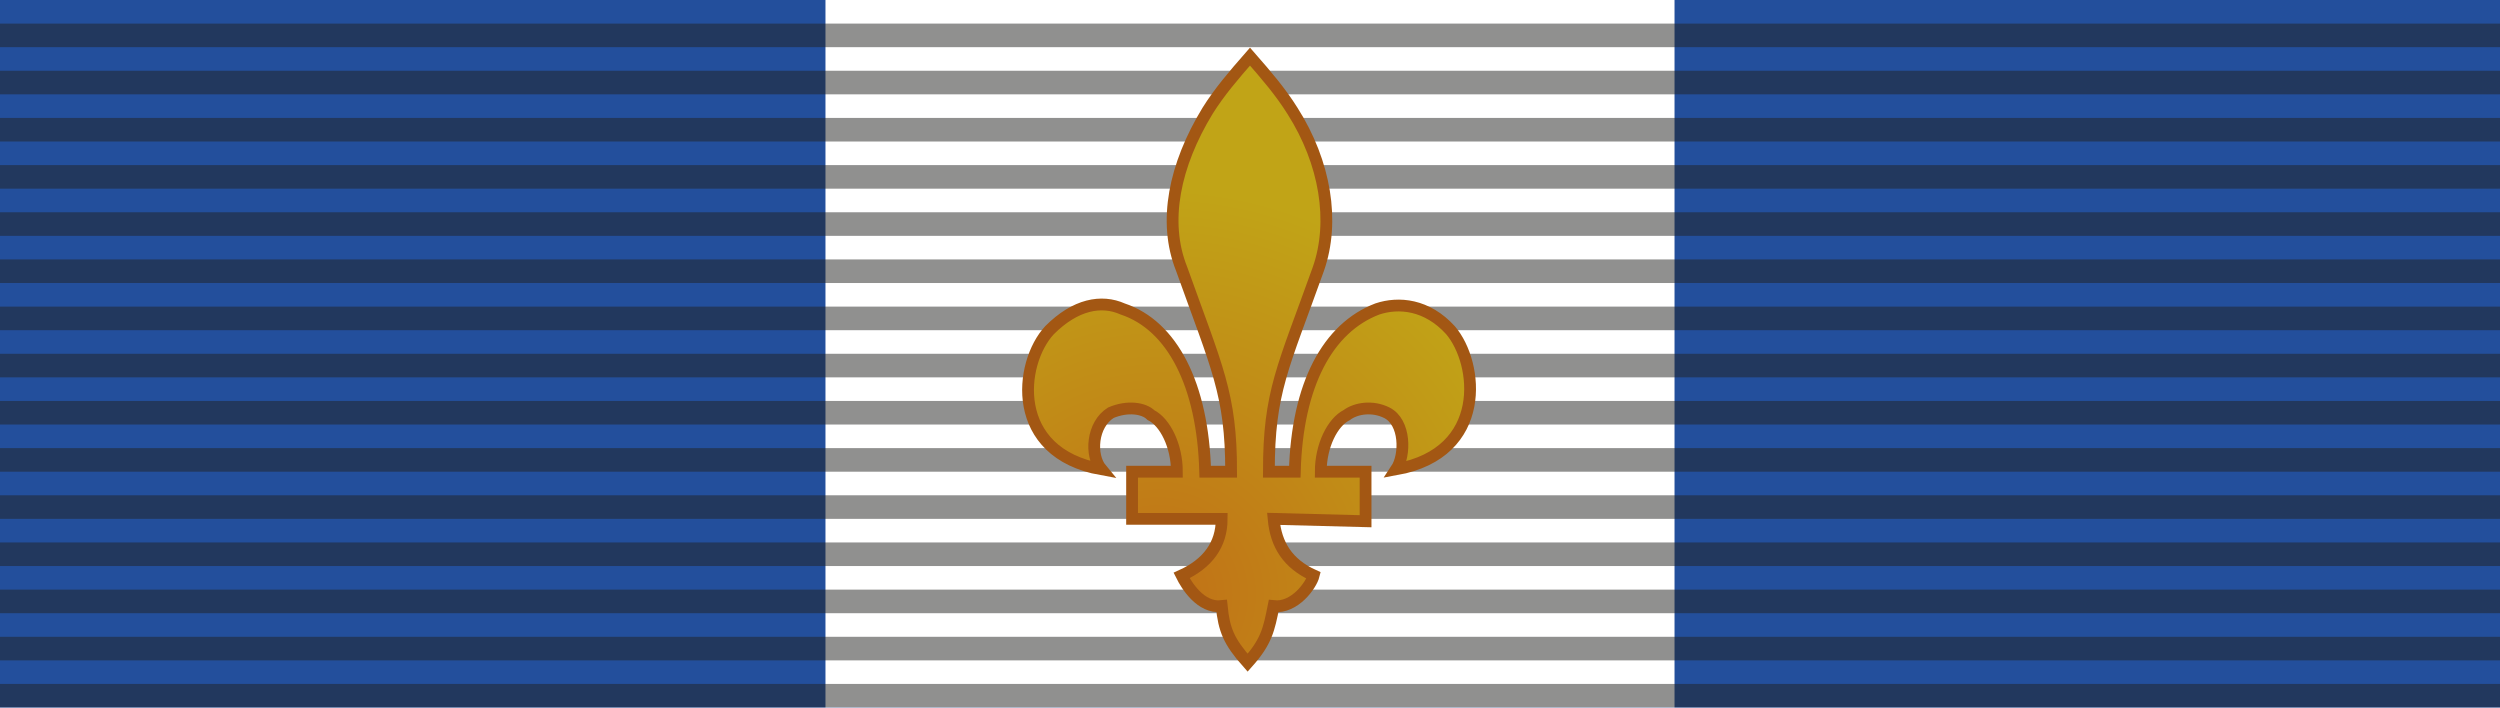 <?xml version="1.0" encoding="utf-8"?>
<!-- Generator: Adobe Illustrator 24.3.0, SVG Export Plug-In . SVG Version: 6.00 Build 0)  -->
<svg version="1.1" id="Layer_1" xmlns="http://www.w3.org/2000/svg" xmlns:xlink="http://www.w3.org/1999/xlink" x="0px" y="0px"
	 viewBox="0 0 106 30" style="enable-background:new 0 0 106 30;" xml:space="preserve">
<style type="text/css">
	.st0{fill:#234F9C;}
	.st1{fill:#FFFFFF;}
	.st2{opacity:0.5;}
	.st3{fill:#212120;}
	.st4{fill:url(#path3015_1_);stroke:#A35713;stroke-width:0.5;stroke-miterlimit:10;}
</style>
<rect x="-2" y="-2" class="st0" width="110" height="34"/>
<rect x="35" y="-2" class="st1" width="36" height="34"/>
<g class="st2">
	<rect x="-2" y="29" class="st3" width="110" height="1"/>
	<rect x="-2" y="23" class="st3" width="110" height="1"/>
	<rect x="-2" y="27" class="st3" width="110" height="1"/>
	<rect x="-2" y="25" class="st3" width="110" height="1"/>
	<rect x="-2" y="21" class="st3" width="110" height="1"/>
	<rect x="-2" y="19" class="st3" width="110" height="1"/>
	<rect x="-2" y="17" class="st3" width="110" height="1"/>
	<rect x="-2" y="15" class="st3" width="110" height="1"/>
	<rect x="-2" y="13" class="st3" width="110" height="1"/>
	<rect x="-2" y="11" class="st3" width="110" height="1"/>
	<rect x="-2" y="9" class="st3" width="110" height="1"/>
	<rect x="-2" y="7" class="st3" width="110" height="1"/>
	<rect x="-2" y="5" class="st3" width="110" height="1"/>
	<rect x="-2" y="3" class="st3" width="110" height="1"/>
	<rect x="-2" y="1" class="st3" width="110" height="1"/>
</g>
<radialGradient id="path3015_1_" cx="49.111" cy="6.778" r="17.228" gradientTransform="matrix(1 0 0 -1 0 32)" gradientUnits="userSpaceOnUse">
	<stop  offset="0" style="stop-color:#C17017"/>
	<stop  offset="1" style="stop-color:#C1A417"/>
</radialGradient>
<path id="path3015" class="st4" d="M59.2,19.9c0.4-0.6,0.4-2-0.4-2.4c-0.6-0.3-1.3-0.2-1.7,0.1C56.5,17.9,56,18.9,56,20h1.9v2.1
	L54,22c0.1,1.1,0.6,1.9,1.7,2.4c-0.1,0.4-0.8,1.4-1.7,1.3c-0.2,1-0.3,1.5-1.1,2.4c-0.8-0.9-1-1.4-1.1-2.4c-0.9,0.1-1.5-0.9-1.7-1.3
	c1.1-0.5,1.7-1.3,1.7-2.4H48v-2h1.9c0-1.1-0.5-2.1-1.1-2.4c-0.3-0.3-1-0.4-1.7-0.1c-0.8,0.5-0.9,1.8-0.4,2.4
	c-3.9-0.7-3.5-4.5-2.2-5.9c1.1-1.1,2.2-1.3,3.1-0.9c2.1,0.7,3.4,3.2,3.5,6.9h1.1c0-3.3-0.6-4.4-2.1-8.6c-0.8-2-0.3-4.4,1.1-6.7
	c0.5-0.8,1.1-1.5,1.8-2.3c0.7,0.8,1.3,1.5,1.8,2.3c1.4,2.2,1.8,4.7,1.1,6.7c-1.5,4.2-2.1,5.2-2.1,8.6h1.1c0.1-3.7,1.4-6.1,3.5-6.9
	c0.9-0.3,2.1-0.2,3.1,0.9C62.7,15.4,63.1,19.2,59.2,19.9L59.2,19.9z"/>
</svg>
